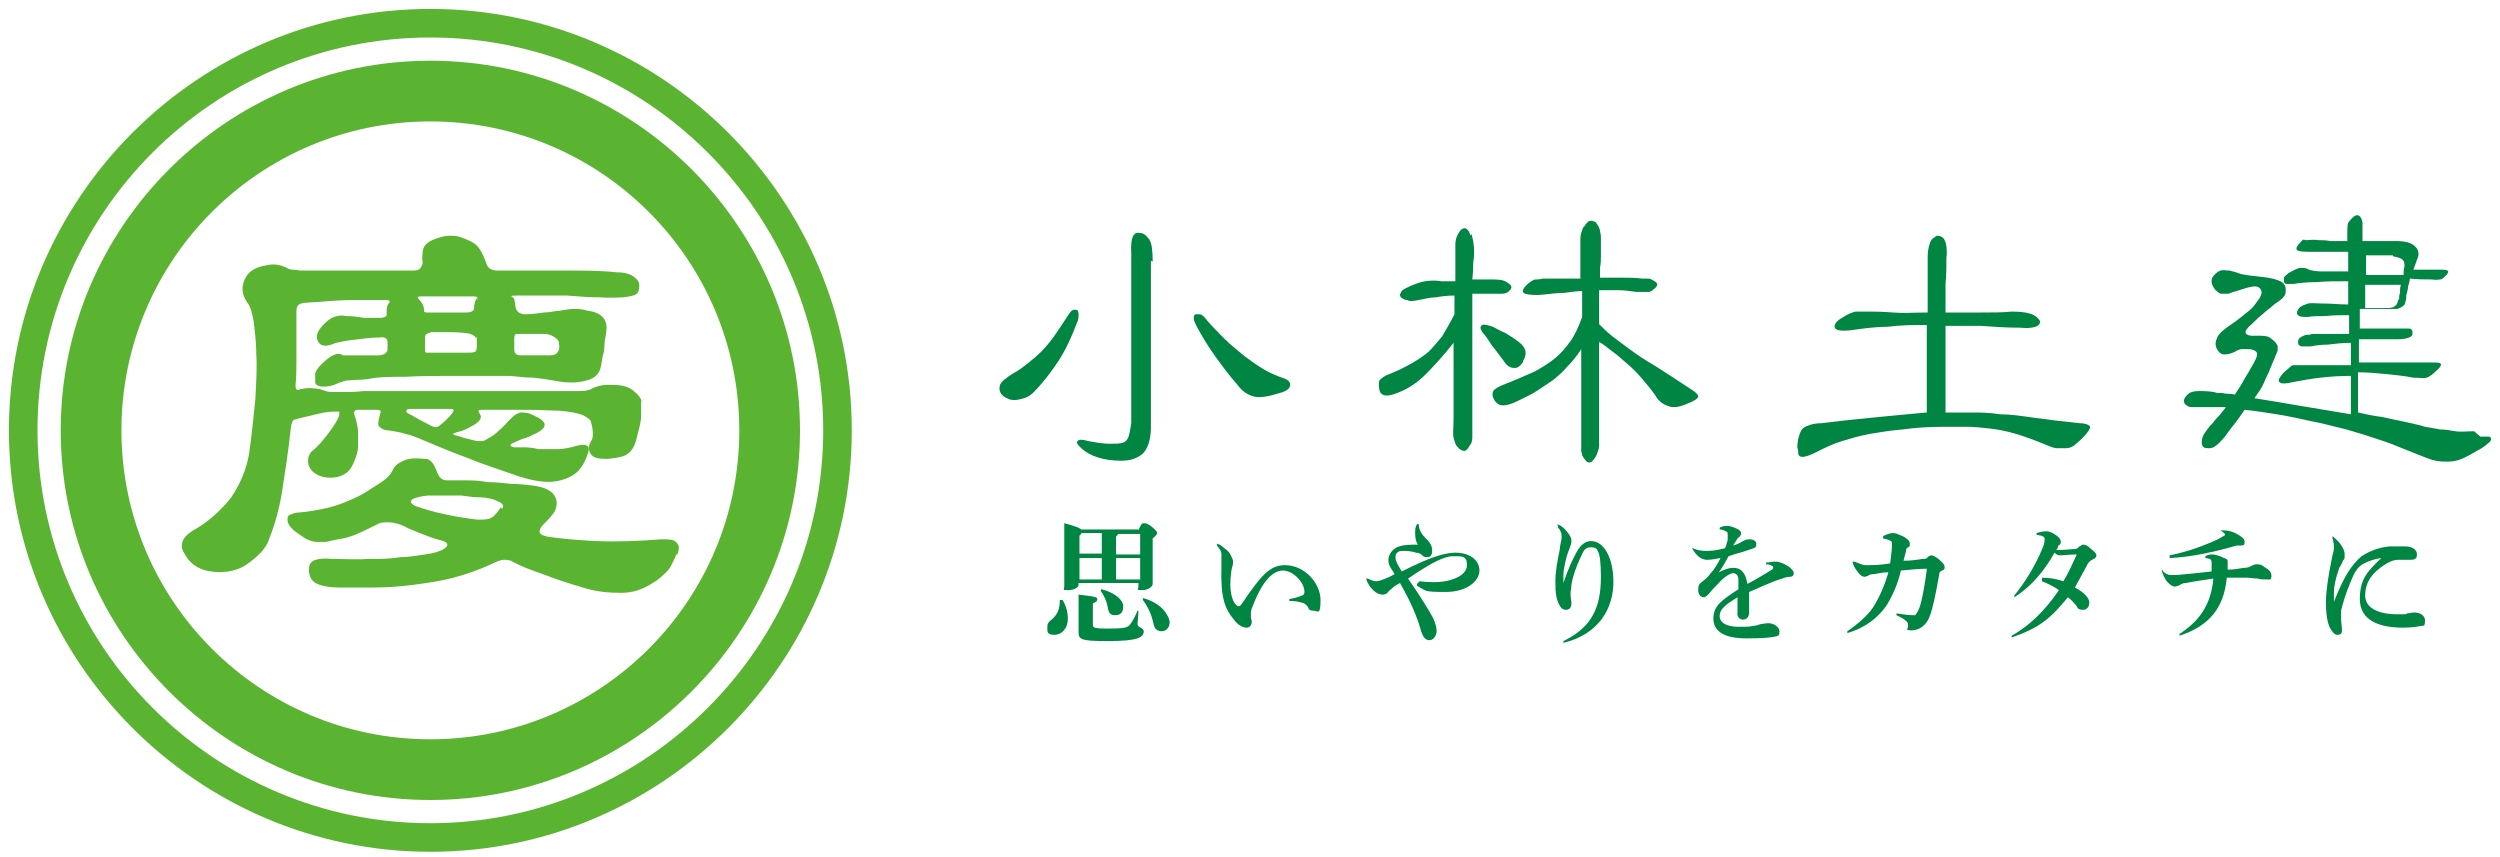 <?xml version="1.0" encoding="UTF-8"?>
<svg id="_レイヤー_1" data-name="レイヤー_1" xmlns="http://www.w3.org/2000/svg" version="1.1" viewBox="0 0 280 96">
  <defs>
    <style>
      .st0 {
        fill: #008542;
      }

      .st1 {
        fill: #5bb431;
      }
    </style>
  </defs>
  <path class="st1" d="M48.2,89.6c-22.8,0-41.4-18.6-41.4-41.4S25.4,6.8,48.2,6.8s41.4,18.6,41.4,41.4-18.6,41.4-41.4,41.4ZM48.2,13.6c-19.1,0-34.6,15.5-34.6,34.6s15.5,34.6,34.6,34.6,34.6-15.5,34.6-34.6S67.3,13.6,48.2,13.6ZM48.2,95.4C22.2,95.4,1,74.2,1,48.2S22.2,1,48.2,1s47.2,21.2,47.2,47.2-21.2,47.2-47.2,47.2ZM48.2,4.2C23.9,4.2,4.2,23.9,4.2,48.2s19.8,44,44,44,44-19.8,44-44S72.5,4.2,48.2,4.2ZM71.8,44.9c0,.4,0,.9,0,1.7,0,.8-.3,1.6-.5,2.5-.2.9-.6,1.5-1.1,1.8-.5.3-1.2.4-2.2.5-.9,0-1.5-.1-1.8-.5-.3-.4-.3-.9-.1-1.3.2-.3.3-.6.3-.9,0-.3,0-.7-.2-1.4,0-.3-.4-.5-.9-.8-.5-.2-1.4-.4-2.6-.5-.9,0-2.1-.1-3.7-.1s-3.3,0-5.1,0c-.3,0-.4.1-.2.4.4.5,0,1-1,1.5-.5.3-1,.5-1.5.6-.3.1-.5.2-.5.2,0,0,.2.1.4.2.3,0,.6.2,1.1.3.4.1.8.2,1.2.3.2,0,.3,0,.5,0s.3,0,.6-.2c.6-.3,1-.6,1.4-1,.4-.3.8-.8,1.4-1.4.3-.3.6-.5,1-.6.4,0,.9,0,1.4.3,1.7.7,1.7,1.4.2,2.1-.4.2-.8.4-1.2.5s-.7.3-1.2.5c-.5.2-.4.4.1.5.2,0,.5,0,.9,0,.4,0,1,0,1.8.2.8,0,1.5,0,2.2,0,.7,0,1.5-.2,2.2-.4,1-.2,1.4,0,1.2.7-.3,1-.7,1.7-1.2,2.2-.5.5-1.3.9-2.4,1.1-1.1.2-2.8,0-5.2-.9-1.7-.6-3.3-1.1-4.7-1.7-1.4-.5-3.1-1.2-5-2-.7-.3-1.4-.6-2-.7-.6-.2-1.2-.3-1.9-.4-.6,0-.9-.3-1.1-.5-.1-.3,0-.7.2-1.4.1-.3,0-.4-.4-.4s-.6,0-1.1,0c-.4,0-.8,0-1,0-.4,0-.5.2-.4.6.2.5.3,1,.4,1.7,0,.6,0,1.2,0,1.8s-.2,1.1-.4,1.6-.4.9-.7,1.2c-.6.5-1.2.7-2,.7s-1.4-.2-2-.7c-.3-.3-.5-.7-.5-1.2s.2-.9.6-1.2c.5-.4,1.1-1.1,1.7-1.9.6-.8,1-1.4,1.2-2,0-.2,0-.3,0-.4,0,0-.3,0-.6,0-.8,0-1.6.2-2.4.4-.8.2-1.4.3-2,.5-.2,0-.3.3-.4.7-.3,2.9-.7,5.3-1,7.3-.3,1.9-.8,3.7-1.4,5.2-.2.7-.6,1.3-1.1,1.8-.5.5-1,.9-1.6,1.3s-1.3.6-1.9.7c-.7.1-1.4.1-2,0-1.4-.2-2.4-.9-3-2.1-.3-.5-.3-.9-.1-1.4.2-.4.7-.9,1.5-1.3,1.5-.9,2.8-2.1,3.9-3.5,1-1.5,1.7-3.1,2-4.9.3-2.1.5-4.2.7-6.1.1-1.9.2-3.6.1-5.1,0-1.5-.2-2.7-.3-3.7-.2-1-.4-1.7-.7-2-.6-.9-.7-1.7-.3-2.6.4-.9,1.2-1.4,2.5-1.6.9-.2,1.6,0,2.2.3,0,0,.3.2.7.2.4,0,.6.1.9.1.9,0,1.8,0,3,0,1.1,0,2.2,0,3.4,0,1.1,0,2.2,0,3.3,0h2.7c.5,0,.8,0,1-.3s.3-.5.2-.9c0-.7,0-1.2.3-1.6.2-.3.7-.6,1.3-.8.6-.2,1.1-.3,1.4-.3s.7,0,1.1.1c.9.3,1.6.6,2,1,.4.4.7,1,1,1.8.1.4.3.7.5.8.2.1.4.2.8.2,2.8,0,5.3,0,7.5,0,2.1,0,4.1,0,5.9.2.9,0,1.5.2,1.9.5.4.3.6.6.6.9,0,.5-.1.9-.3,1-.2.2-.7.3-1.5.4-.5,0-1.4.1-2.6,0-1.2,0-2.5-.1-3.7-.2-.4,0-1.1,0-2.1,0-1,0-2.1,0-3.4,0s-.5.1-.4.4c0,0,0,.2.1.4,0,.2,0,.4.1.7,0,.1.1.2.3.4.2.1.4.2.6.2.8,0,1.5-.1,2.2-.2.7,0,1.3-.2,1.8-.2.6-.1,1.1-.2,1.6-.2.4,0,.9,0,1.5.2,1.6.2,2.3,1,2.1,2.3,0,.4-.2.9-.2,1.5,0,.5-.1,1-.2,1.3-.1.7-.2,1.2-.3,1.5-.1.3-.3.6-.6.8-.4.3-1,.5-1.9.6s-1.8,0-2.8-.2c-.6-.1-1.3-.2-2.1-.3-.8,0-1.7-.1-2.7-.2-1,0-2,0-3,0h-2.9c-2.3,0-4.2,0-5.8.1-1.6,0-2.9,0-3.9.2s-1.8.1-2.4.2c-.5,0-.9.2-1.2.3-.6.3-1.1.4-1.7.4-.5,0-.9-.2-.9-.5,0-.3,0-.6,0-.9,0-.3.3-.7.7-1.1,1.1-1.1,1.9-1.4,2.4-1,0,0,.2,0,.4,0s.6,0,1.2,0h1.3c.4,0,.8,0,1,0,.6,0,1-.2,1.1-.6,0-.3,0-.5,0-.5v-.4c0-.4-.3-.6-.9-.5-1.2,0-2.2.2-3.2.3-1,.1-1.5.3-1.7.3-1.1.5-1.7.4-2-.2-.3-.6,0-1.3.9-2.1.6-.6,1.4-.9,2.3-.7.7,0,1.4.1,2,.2.7,0,1.2,0,1.7,0,.6,0,.9-.2.8-.5,0-.5,0-.9.3-1.2.1-.2,0-.3-.4-.3-.9,0-2.1,0-3.7,0-1.6,0-3.3.2-5.2.3-.4,0-.6.1-.8.2-.2.1-.3.4-.3.7v5.5c0,1,0,1.9-.1,2.8,0,.5.1.7.5.5.5-.1,1-.2,1.5-.1.5,0,.8.1,1.1.2.2.1.6.2.9.2.4,0,1.1,0,2,0,.2,0,.7,0,1.6-.1.9,0,2,0,3.3,0,1.3,0,2.7,0,4.3,0,1.6,0,3.1,0,4.7,0s3,0,4.4,0,2.5,0,3.5,0c1,0,1.8,0,2.5,0,.6,0,1.2,0,1.5,0,.4,0,.6,0,.9-.1.2,0,.4-.1.5-.2.5-.2,1.1-.4,1.7-.4s1.2,0,1.7.1c.5.1,1,.3,1.4.7.4.3.7.7.8,1.2ZM75.8,62c-.4.9-.7,1.6-1.1,2s-.9.9-1.6,1.3c-1.1.7-2.2,1.1-3.5,1.1-1.3,0-2.6-.1-4-.5-1.7-.5-3.3-1-4.8-1.6-1.5-.5-2.7-1-3.4-1.4-.3-.2-.7-.2-1-.2-.3,0-.8.2-1.4.5-1.3.6-2.7,1.1-4.2,1.5-1.5.4-3,.6-4.5.8-1.5.2-3,.3-4.4.3-1.4,0-2.7,0-3.9,0-1.5,0-2.4-.3-2.8-.6-.4-.3-.6-.8-.6-1.4s.2-.8.5-1c.4-.2,1.1-.3,2.2-.2,1.4,0,2.7.1,4,0,1.3,0,2.4,0,3.5-.2,1.1,0,2-.2,2.8-.3.8-.1,1.5-.3,1.9-.5.4-.2.6-.4.6-.6,0-.2-.3-.4-.8-.5-.8-.2-1.5-.5-2.3-.8-.7-.3-1.3-.5-1.6-.7-.6-.3-1.3-.5-1.8-.5-.6,0-1,0-1.3.2-.8.4-1.6.8-2.3,1.1-.7.3-1.4.5-2.1.6-.6.1-1,.2-1.4.3-.4,0-.7,0-1,0-.3,0-.6-.1-.9-.2-.3-.1-.6-.3-1-.6-.3-.2-.6-.4-.9-.7-.3-.3-.5-.6-.5-1,0-.2,0-.4.2-.5.2-.1.6-.3,1.1-.3,1.2-.1,2.2-.3,3.1-.5.9-.2,1.7-.5,2.4-.8.7-.3,1.4-.6,2-1,.6-.4,1.3-.8,2-1.3.4-.3.8-.7,1-1.2.2-.4.5-.7,1.2-1,.6-.3,1.4-.3,2.5-.2.3,0,.5.2.7.4.2.2.4.7.7,1.4.2.4.5.6,1,.6s1.1,0,1.9,0,1.6,0,2.6.2c.9,0,1.8.1,2.7.2.9,0,1.7.1,2.5.2,1.3.2,2.1.6,2.4,1.3.2.4.2.9,0,1.4-.2.5-.7,1-1.4,1.7-.6.7-.5,1.1.5,1.3,1.3.2,3.2.4,5.5.5,2.3.1,4.8,0,7.3-.2.8,0,1.4,0,1.7.4.3.3.3.8,0,1.4ZM50.7,46.2c.2-.3.1-.4-.2-.4-.8,0-1.6,0-2.3,0s-1.5,0-2.2,0c-.3,0-.4,0-.5.2,0,.1,0,.2.2.3.2.1.6.3,1.1.6.5.3,1,.5,1.5.8.4.2.7.2,1-.1.3-.2.6-.5.8-.7.2-.2.4-.4.6-.7ZM56.2,57c.2-.2.2-.4,0-.6-.1-.1-.5-.3-1-.5-.2,0-.7-.2-1.4-.2-.7,0-1.4-.1-2.1-.2-.8,0-1.5,0-2.2,0s-1.2,0-1.6,0c-1,.1-1.6.3-1.8.5-.2.2,0,.5.5.7,2,.7,4.3,1.2,6.9,1.5.6,0,1.2,0,1.5-.2.4-.2.7-.6,1.1-1.2ZM53.4,33.6c.2-.2.1-.4-.3-.4h-3c-1,0-2,0-3,0-.3,0-.4.1-.2.3.4.4.6.8.6,1.3,0,.1,0,.2.3.2.2,0,.4,0,.6,0h3.8c.6,0,.9-.2.9-.5,0-.2,0-.4.1-.6,0-.2.1-.4.3-.6ZM53.3,37.9c0-.2-.2-.3-.6-.5-.4-.1-1.3-.2-2.4-.2h-1c-.3,0-.7,0-.9,0-.2,0-.4.1-.6.2-.2.1-.2.3-.2.6v.5c0,.1,0,.3,0,.5,0,.3,0,.5.2.5.2,0,.5,0,.8,0h3.7c.4,0,.7,0,.9-.1.1,0,.2-.3.2-.5v-.6c0-.2,0-.4,0-.6ZM62.6,38.4c0-.2-.2-.5-.6-.7-.3-.2-.7-.3-1-.3h-1.1c-.4,0-1,0-1.5,0-.3,0-.5,0-.6,0-.1,0-.2.2-.2.5v.6c0,.2,0,.4,0,.6,0,.5.2.7.8.7h2.7c.7,0,1.1,0,1.3-.3.2-.2.3-.5.2-1.1Z"/>
  <g>
    <g>
      <path class="st0" d="M120.6,36.2c-.6,1.6-1.3,3.1-2.1,4.3-.8,1.2-1.7,2.4-2.8,3.5-.3.3-.7.5-1,.6-.4.1-.7.2-1,.2-.3,0-.6,0-.9-.2-.3-.1-.5-.3-.6-.4-.3-.4-.3-.7-.2-1.1.2-.4.7-.8,1.5-1.3.6-.3,1.1-.7,1.6-1.1.5-.4,1-.8,1.5-1.3s1-1.1,1.5-1.8c.5-.7,1-1.5,1.6-2.4.2-.3.3-.4.5-.5.2,0,.3,0,.4,0s.2.3.2.5c0,.3,0,.6-.2,1ZM128.9,29.2c0,.4,0,1.1,0,2.1,0,1,0,2.1,0,3.4,0,1.3,0,2.6,0,4,0,1.4,0,2.7,0,4,0,1.3,0,2.3,0,3.3,0,.9,0,1.6,0,1.9,0,1.4-.4,2.4-.9,2.9-.6.5-1.3.8-2.4.8-2,0-3.5-.5-4.5-1.4-.4-.4-.6-.6-.4-.8.1-.2.5-.2,1.2,0,1,.2,1.8.3,2.4.3.6,0,1.1,0,1.4-.1.4-.1.6-.4.7-.7s.2-.9.3-1.5c0-.4,0-1.1,0-2.1s0-2.1,0-3.3c0-1.2,0-2.5,0-3.9v-4c0-1.3,0-2.4,0-3.4,0-1,0-1.8,0-2.3-.1-1.7.2-2.5,1-2.3.4,0,.7.3,1,.7.3.4.4,1.3.4,2.5ZM143.6,42.3c.6.2.9.4.9.8s-.4.7-1.1.9c-1.3.4-2.3.6-3,.4-.7-.2-1.3-.6-1.8-1.3-.9-1-1.7-2.1-2.5-3.2s-1.5-2.3-2-3.2c-.2-.4-.4-.8-.4-1,0-.3,0-.4.2-.5.1,0,.3,0,.5,0s.5.3.8.7c.6.7,1.3,1.4,2,2.1.7.7,1.5,1.3,2.2,1.9.8.6,1.5,1.1,2.2,1.5s1.4.7,2,.9Z"/>
      <path class="st0" d="M164.8,26.2c.3,1,.4,2.1.2,3.2,0,.3,0,1-.1,1.9.3,0,.6,0,.9,0s.7,0,1.2,0c.8,0,1.4,0,1.9.4.5.3.5.6,0,1-.1.1-.4.2-.7.2-.3,0-.8,0-1.5,0h-1.8c0,.9,0,1.9,0,3.1,0,1.2,0,2.4,0,3.7s0,2.6,0,3.9c0,1.4,0,2.7,0,4,0,.6,0,1,0,1.4s-.1.7-.3.9c-.2.4-.4.6-.6.6-.2,0-.5-.1-.8-.5-.2-.2-.3-.6-.4-1s0-1.2,0-2.3c0-.3,0-.7,0-1.2,0-.6,0-1.2,0-2s0-1.6,0-2.4c0-.9,0-1.8,0-2.7-1.2,1.5-2.2,2.6-3.1,3.5s-1.8,1.5-2.7,1.9c-.7.3-1.2.5-1.7.5-.4,0-.7-.2-.8-.6-.1-.5-.1-.9,0-1.1.2-.2.5-.5,1.1-.7,1-.4,1.8-.8,2.5-1.2.7-.4,1.3-.8,1.9-1.3.5-.5,1-1.1,1.5-1.7.4-.7.9-1.5,1.4-2.5,0-.4,0-.7,0-1.1v-1c-.8,0-1.5.1-2.1.2-.6,0-1.3.2-1.9.3-.5.1-1,.2-1.3,0-.3,0-.6-.2-.7-.3-.1-.2-.2-.3,0-.5,0-.2.3-.4.5-.5.8-.4,1.6-.7,2.2-.8.7-.1,1.3-.1,1.8,0,.2,0,.5,0,.7,0,.2,0,.5,0,.9,0v-1.5c0-.5,0-.8,0-1,0-.4,0-.9,0-1.6,0-.6.2-1.1.5-1.5.2-.3.5-.4.7-.3s.4.4.5.8ZM170.6,40.5c-.3.5-.7.8-1.1.7-.4,0-.8-.3-1.1-.8-.4-.5-.8-1.1-1.3-1.7-.4-.6-.7-1.1-1-1.4-.3-.4-.4-.7-.1-.9.2-.1.6,0,1.2.2.4.2.9.5,1.4.7.5.3,1,.6,1.5,1,.8.6,1,1.3.5,2.1ZM177.4,25.4c.2-.3.3-.4.5-.6.2-.1.4-.1.6,0,.2,0,.3.2.5.5s.2.6.3,1.1c0,.2,0,.4,0,.6,0,.2,0,.5,0,.7,0,.3,0,.6,0,1s0,.8-.1,1.3c0,.1,0,.3,0,.5,0,.2,0,.4,0,.6.8,0,1.6,0,2.4,0s1.5,0,2.3.1c.3,0,.5,0,.7,0,.2,0,.4.1.7.3.2.1.3.2.3.4,0,.1-.1.3-.4.5-.2.2-.4.3-.6.3-.3,0-.7,0-1.3,0-.7-.1-1.4-.2-2.1-.2-.6,0-1.3,0-2.1,0,0,.5,0,1.1,0,1.8s0,1.3,0,2c.4.4.9.9,1.4,1.3.5.4,1.2.9,2,1.5.8.6,1.7,1.2,2.9,1.9,1.1.7,2.5,1.6,4,2.6.5.3.8.6.8.8,0,.2-.4.5-1.2.8-.9.4-1.6.5-2.1.3-.6-.2-1.1-.5-1.5-1.2-.4-.6-.9-1.2-1.5-1.9-.5-.6-1.1-1.2-1.7-1.7s-1.1-1-1.7-1.4c-.5-.4-1-.8-1.4-1v4.7c0,1.6,0,3.2,0,4.8,0,1,0,1.7,0,2.1,0,.4-.2.8-.3,1.1-.3.5-.5.8-.8.8s-.5-.3-.8-.8c0-.1,0-.2-.1-.4,0-.1,0-.4,0-.6s0-.6,0-1.1,0-1,0-1.7c0-.3,0-.7,0-1.3,0-.6,0-1.2,0-1.9s0-1.5,0-2.3c0-.8,0-1.7,0-2.6-.5.8-1.1,1.5-1.6,2-.5.6-1.1,1.1-1.6,1.5-.6.4-1.2.8-1.8,1.2-.6.4-1.3.7-2.1,1.1-.8.4-1.3.5-1.7.5-.4,0-.6-.2-.8-.4-.3-.4-.4-.7-.3-1.1.1-.3.6-.6,1.4-.9,1.3-.5,2.4-1,3.3-1.4.9-.5,1.7-1,2.3-1.5s1.2-1.2,1.7-1.9c.5-.7.9-1.6,1.3-2.7v-2.9c-.6,0-1.2.1-2,.2-.7,0-1.5.1-2.4.2-.9.1-1.6,0-2-.1-.4-.2-.3-.5.2-1,.2-.2.4-.3.5-.4.2-.1.3-.2.5-.2.2,0,.5,0,.8-.1.3,0,.7,0,1.2,0s1,0,1.5,0c.5,0,1,0,1.5,0v-2c0-1,0-1.8,0-2.4s.2-1,.3-1.3Z"/>
      <path class="st0" d="M201.3,50.1c0-.5.1-1,.2-1.3s.2-.6.4-.8.5-.3.8-.4c.3-.1.7-.2,1.3-.2,3.1-.4,5.6-.6,7.5-.8,1.9-.2,3.3-.3,4.3-.4,0-2.4,0-4.3,0-5.9,0-1.5,0-2.9,0-3.9-1.5,0-2.9,0-4.4.2-1.4,0-2.8.2-4.2.4-1,.1-1.6,0-1.7-.3-.1-.3.1-.7.8-1.1.6-.4,1.1-.6,1.5-.7.4,0,1,0,1.8,0,.4,0,1.2,0,2.4.1s2.4,0,3.9,0v-4.3c0-.8,0-1.5,0-2,0-.5.1-1,.2-1.3.1-.3.2-.6.4-.7.1-.1.3-.2.4-.3.4,0,.7.1.9.5.2.4.3,1.1.2,2,0,.9,0,1.9-.1,2.9,0,1,0,2.1,0,3.2,1.4,0,2.7,0,4,0s2.4,0,3.4-.1c1.5,0,2.5.2,3,.8.3.3.2.6-.1.8-.4.2-1,.3-2,.2-1.5,0-2.9-.1-4.3-.2-1.4,0-2.7,0-4,0,0,1.5,0,3,0,4.6v5.1c1,0,1.9,0,2.9,0s2,0,3.2.2c1.2,0,2.5.2,3.9.4,1.4.2,3.1.4,5,.6.7,0,1.1.2,1.2.4,0,.2-.2.6-.9,1.3-.3.3-.7.6-.9.8-.3.2-.6.3-.9.3-.3,0-.7,0-1,0-.4,0-.8-.2-1.3-.4-1.2-.5-2.3-.9-3.3-1.2-1-.3-2-.5-2.9-.6-.9-.1-1.8-.2-2.6-.2-.8,0-1.6,0-2.5,0-1.8,0-3.3.1-4.7.3-1.3.1-2.5.3-3.7.5-1.1.2-2.1.5-3.1.8-1,.3-2,.8-3,1.3-1.4.7-2,.6-1.9-.2Z"/>
      <path class="st0" d="M277.8,48.9c.4,0,.7,0,.9,0s.3.1.3.3c0,.1-.1.3-.4.5-.2.2-.6.5-1.2.8-.7.4-1.2.7-1.7.9-.5.2-1,.3-1.5.3s-.9,0-1.4-.1c-.5-.1-1-.3-1.5-.5-1.3-.5-2.5-1-3.5-1.4-1.1-.4-2.1-.7-3-1-1-.3-1.9-.6-2.8-.8s-1.9-.5-3-.7c-1.4-.3-2.7-.6-4-.8s-2.5-.4-3.6-.5c-.3.4-.6.9-1,1.4s-.8,1-1.2,1.6c-.7.8-1.2,1.3-1.7,1.3-.5,0-.8,0-.9-.5,0-.3,0-.6.2-1,.2-.3.5-.8,1.1-1.4.2-.3.4-.5.7-.8.2-.3.5-.6.7-.9-.4,0-.9,0-1.3,0h-1.2c-.4,0-.8,0-1.1,0-.3,0-.6,0-.8-.2-.2-.1-.3-.3-.3-.5,0-.2.1-.4.4-.7s.7-.4,1.3-.4,1.3,0,2,.2c.3,0,.7,0,1,.1.3,0,.7,0,1,.1.4-.6.8-1.2,1.1-1.8.4-.6.7-1.2,1-1.7.4-.7.5-1.1.3-1.3-.2-.2-.5-.3-1-.3s-.4,0-.6,0-.5.1-.8.3c-.4.2-.8.3-1.2.3-.4,0-.6-.3-.8-.6-.2-.4-.2-.8,0-1.2.1-.4.6-.9,1.5-1.5.9-.6,1.6-1.2,2.1-1.6.5-.4.8-.9,1.1-1.3.4-.6.4-1,0-1.3s-1.3,0-2.5.4c-.4.1-.7.2-.9.3-.3,0-.5,0-.7,0-.2,0-.3,0-.5-.2-.1-.1-.3-.2-.4-.4-.2-.3-.3-.5-.3-.8,0-.3.1-.5.3-.7.2-.2.4-.4.7-.5s.6,0,1,0c.4.1.8.2,1.3.4.5.1,1.2.2,2.2.3,1.1.1,1.8.3,2.2.5s.6.5.6.9,0,.6-.2.8c-.1.2-.5.5-1.1.9-.4.4-.9.7-1.3,1.1-.4.3-.8.7-1.2,1.1-1.1.9-.9,1.4.6,1.3.6,0,1.1,0,1.4.2.3.2.5.4.7.6.1.2.2.3.2.4,0,0,0,.2,0,.4,0,.2-.2.5-.3.8s-.4.9-.7,1.7c-.2.4-.4.8-.6,1.3-.2.5-.6,1-1,1.6,1.8.3,3.7.6,5.4.9,1.8.3,3.6.6,5.4.9,0-.7,0-1.4,0-2.2,0-.8,0-1.5,0-2.1-2.4,0-4.5.3-6.5.7-.8.2-1.3.2-1.5,0-.2-.2,0-.5.4-1,.3-.3.6-.5.7-.6.2-.2.3-.3.5-.3s.4,0,.6,0,.5,0,.9,0c.2,0,.8,0,1.7,0s2,0,3.2,0v-2.5c-.9,0-1.8.1-2.6.2-.8,0-1.4.1-1.9.2-.5,0-.8,0-1,0-.2,0-.4-.2-.4-.3,0-.1,0-.3,0-.4.1-.2.2-.3.4-.4.2-.1.4-.2.6-.2.2,0,.4,0,.5-.1.2,0,.4,0,.6,0,.2,0,.5,0,.8,0,.2,0,.5,0,1,0,.5,0,1.1,0,1.8,0,0-.4,0-.7,0-1.1,0-.3,0-.7,0-1-.9,0-1.8,0-2.6.1-.8,0-1.5,0-2,.1-.7,0-1,0-1.2-.3-.1-.2,0-.5.3-.8.3-.2.6-.3.9-.4s1,0,2,0c.6,0,1.5.1,2.5.1v-2.6c-1.3,0-2.5,0-3.6.1-1.1,0-1.9.1-2.5.2-.4,0-.6,0-.8,0-.2,0-.3-.2-.3-.3,0-.1,0-.3,0-.4.1-.2.3-.3.5-.5.7-.4,1.1-.6,1.4-.6.3,0,.6,0,.9.2.3.1.8.2,1.4.2s1.1,0,1.6,0c.5,0,1,0,1.4,0v-2.2c-.7,0-1.4,0-2.2,0-.7,0-1.5,0-2.3,0-1.3,0-1.6-.2-1-.9s.5-.4.8-.4.8-.1,1.4,0c.4,0,.8,0,1.3.1.5,0,1.1,0,1.9,0v-.8c0-.8,0-1.3.3-1.5.3-.4.6-.6.8-.6.3,0,.5.3.6.8,0,0,0,.3,0,.7,0,.4,0,.8,0,1.4.5,0,1.1,0,1.7,0h2.1c1,0,1.7.2,2.1.6.4.4.5.9.2,1.5-.1.3-.2.6-.4,1.1.5,0,1,0,1.4,0,.5,0,1,0,1.5,0,.6,0,.9,0,1,.2,0,0,0,.2-.2.4-.3.3-.5.5-.7.5-.2,0-.5.1-.9,0-.8,0-1.6,0-2.5-.1,0,.3-.1.6-.2.9,0,.3-.1.6-.2,1,0,.3,0,.5-.1.7,0,.2-.1.4-.3.5-.1.1-.3.2-.6.3-.2,0-.6,0-1,0-.4,0-.9,0-1.5,0s-1.1,0-1.7,0c0,.4,0,.7,0,1.1,0,.3,0,.7,0,1.1.7,0,1.3,0,2,0,.7,0,1.3,0,1.9,0,.4,0,.7,0,.9,0,.2,0,.5,0,.7,0,.3,0,.4.2.4.4s0,.4-.2.5c-.3.2-.8.3-1.5.3-.6,0-1.2,0-2,0-.7,0-1.5,0-2.3,0,0,.4,0,.9,0,1.3v1.3h2.7c.9,0,1.8,0,2.5,0s1.4,0,2,0h1c.6,0,.9,0,1,.2,0,.1-.1.4-.5.7-.4.4-.8.7-1.1.8s-.8,0-1.5,0c-1-.2-2-.3-3-.4-1-.1-2.1-.2-3.2-.2,0,.7,0,1.4,0,2.3,0,.8,0,1.6,0,2.2.9.2,1.8.4,2.7.5.9.2,1.8.4,2.8.6.8.2,1.4.3,2,.5.6.1,1.2.2,1.7.3.6,0,1.1.1,1.7.2s1.3,0,2.1,0ZM268,28.6c-.3,0-.7,0-1.3,0-.5,0-1.1,0-1.7,0v2.2h4.2c0-.3,0-.7.1-.9,0-.4,0-.6-.2-.8-.2-.2-.6-.3-1.1-.4ZM268.7,33.5c0-.2,0-.4.1-.7,0-.3,0-.6.1-.9-.7,0-1.3,0-2,0h-2v2.6h1c.3,0,.7,0,1.1,0,.6,0,1,0,1.2-.2.2-.1.3-.3.4-.7Z"/>
    </g>
    <g>
      <path class="st0" d="M119,67.2c.4.6.6,1.4.6,2.1,0,1.1-.7,1.8-1.5,1.8s-.8-.3-.8-.8.1-.6.6-1c.5-.5.8-1,.8-2.1h.2ZM127.5,59.4c.3-.7.4-.8.6-.8s.4,0,.9.4c.5.4.6.6.6.7s-.1.3-.5.6v.5c0,3.6,0,4.3,0,4.6s-.5.7-1.2.7-.4-.1-.4-.4v-.4h-6.7v.2c0,.3-.5.6-1.2.6s-.4-.1-.4-.4c0-.4,0-1,0-5.1s0-1.3,0-2c1.1.3,1.7.5,1.9.7h6.4ZM127.5,68.4c0,.7-.1,1.3-.1,1.5,0,.4.7.4.7.8,0,.7-.7,1.1-4,1.1s-3.3-.2-3.3-1.2,0-1,0-2.7,0-.8,0-1.3c1.9.2,2.1.3,2.1.5s-.1.3-.5.5v2.4c0,.3.2.4,1.6.4,2,0,2.3-.1,2.6-.5.3-.4.6-1,.8-1.5h.2ZM121.1,59.8l-.2.2v2h2.5v-2.3h-2.3ZM120.9,62.5v2.4h2.5v-2.4h-2.5ZM123.4,66c1.5.4,2.4,1.2,2.4,1.9s-.3,1-.9,1-.7-.3-.8-.7c-.1-.8-.5-1.6-.8-2v-.2ZM125.2,59.8c0,.1-.1.2-.2.3v2h2.7v-2.3h-2.5ZM125,62.5v2.4h2.7v-2.4h-2.7ZM128.1,67c1,.3,1.8.8,2.3,1.4.3.4.6.9.6,1.3,0,.6-.4,1-.9,1s-.8-.3-.9-.8c-.2-1-.6-1.9-1.2-2.7v-.2Z"/>
      <path class="st0" d="M136.2,60.9c.3,0,.6.2.8.4.4.3.7.5.9,1,.1.2.2.4.2.6s0,.4-.1.6c-.1.4-.2,1.2-.2,2s.2,1.8.6,2.2c.1.1.2.2.3.2s.2,0,.4-.3c2.1-3.1,3.1-4.3,4.8-4.3,2.3,0,4,2.1,4,3.9s-.3,1.2-.8,1.2-.5-.2-.6-.4c-.2-.3-.5-.5-.7-.5-.3-.1-.8-.2-1.4-.2v-.2c.5-.1,1-.2,1.4-.4.2,0,.3-.2.3-.4,0-1.1-1.3-2.4-2.4-2.4s-2.3,1.1-3.4,4c-.2.4-.2.7-.2.9s0,.2,0,.3c0,.2.1.4.1.5,0,.5-.3.7-.6.7s-.9-.2-1.4-.9c-1-1.2-1.5-2.4-1.4-5.9,0-.4,0-1,0-1.4,0-.4-.2-.6-.5-1v-.2Z"/>
      <path class="st0" d="M159,65.1c.8.1,1.3.1,1.6.1,2.1,0,3.7-.8,3.7-1.9s-.6-1-1.6-1-2.5.8-5,2.5c1.4,2,2.3,3.5,2.8,4.4.3.7.4,1.1.4,1.5s-.3,1-.8,1-.7-.4-.9-.9c-.5-1.8-1.2-3.4-2.4-5.5-.4.2-.7.4-.9.6-.2.2-.4.3-.5.5-.1.1-.4.2-.5.2-.3,0-.7-.1-1.1-.5-.4-.4-.6-.7-.8-1.3h.2c.4.2.7.3.9.3s.6-.1.8-.2c.3-.1.8-.3,1.3-.6-.2-.3-.3-.5-.5-.8-.1-.2-.2-.4-.2-.8,0-.6.5-1.3,1.2-1.5.6-.2,1.3-.2,2.1-.2-.3-.5-.3-1-.3-1.4,0-.3,0-.5.2-.9h.2c0,.6.3,1.1.7,1.5.6.6.8.9.8,1.5s-.3.7-.6.7-.4-.1-.5-.2c-.2-.2-.4-.3-.7-.3-.6-.2-1.1-.2-1.6-.2-.4,0-.7.3-.7.6s0,.4.1.6c.1.3.3.6.6,1.1,1.4-.7,2.7-1.3,3.6-1.6.6-.2,1.5-.5,2.4-.5,1.7,0,2.7.9,2.7,2s-1.3,2.4-3.8,2.4-2.1-.1-3.2-.7v-.2Z"/>
      <path class="st0" d="M174.4,58.7c.6.2,1,.7,1.3,1.1.2.3.3.5.3.8s-.1.5-.2.8c-.4.9-.7,2.4-.7,3,0,.5,0,.7,0,.9h0c.5-1.5,1-2.6,1.5-3.5.4-.7.9-1.2,1.6-1.2,1.4,0,2.5,1.8,2.5,4.6s-1.5,5.8-5.6,6.8v-.2c3.3-1.6,4.2-3.9,4.2-7.2s-.5-3.3-1.2-3.3-.8.6-1.2,1.4c-.3.7-.7,1.6-.9,2.8,0,.3-.1.7-.1,1,0,.4.1.8.1,1.1,0,.4-.2.7-.6.7s-.5-.2-.6-.3c-.5-.7-.6-1.6-.6-2.8s.2-2.2.5-3.7c0-.4.2-1,.2-1.3s0-.5-.1-.6c0-.1-.1-.3-.3-.5v-.2Z"/>
      <path class="st0" d="M197.9,63c.3,0,.6-.1.8-.1s.4,0,.7.1c.4.1.8.4,1,.5.2.2.5.4.5.7s-.2.4-.4.4c-.4,0-.6.1-.9.2-1.3.4-2.5,1-3.7,1.5,0,1,0,1.8,0,2.3,0,.6-.4.8-.7.8s-.7-.3-.6-.8c0-.6,0-1.1,0-1.7-1.5.9-2,1.4-2,2.1s.7,1.2,2.1,1.2,1.1,0,1.6-.1c.3,0,.6-.1.9-.2.2,0,.4-.1.9-.1s1.2.4,1.2.9-.1.5-.5.6c-.4.1-1.4.2-3.2.2-2.5,0-3.7-.8-3.7-2.2s.8-2,2.8-3.3c0-.4,0-.8,0-1.1,0-.5-.3-.7-.6-.7s-1,.4-1.6,1.1c-.4.4-.7.7-1.1,1.2-.2.2-.4.4-.6.4s-.6-.2-.6-.8.1-.7.5-1c.4-.3.6-.5.9-.9.4-.4.8-1.1,1.1-1.7-.5.1-1.1.2-1.5.2-.6,0-1.2-.4-1.7-1.3h.1c.4.2.9.3,1.4.3s1.1,0,2.2-.3c.2-.4.2-.7.3-.9,0-.2,0-.4,0-.6s0-.3-.2-.4c-.1,0-.3-.2-.7-.2v-.2c.4-.2.6-.2.9-.2s.8.2,1.2.4c.3.2.3.4.3.4,0,.1,0,.2-.1.3,0,.1-.2.2-.3.3-.1.2-.3.5-.5.8.4-.1.8-.3,1.1-.5.2-.1.4-.2.7-.2.5,0,.8.2.8.5s0,.4-.3.5c-.3.1-.5.2-.9.3-.5.2-1.1.3-1.9.6-.4.7-.7,1.3-1.1,1.8.6-.3,1.1-.5,1.6-.5.7,0,1,.3,1.2.6.2.3.3.6.4,1.2,1-.5,1.9-1.1,2.6-1.5.2-.1.3-.2.3-.3s0-.2-.1-.2c-.2-.1-.3-.2-.7-.2v-.2Z"/>
      <path class="st0" d="M211,60c.4-.2.8-.3,1-.3.4,0,.7.2,1.2.4.5.3.7.5.7.8s0,.3-.2.4-.2.2-.2.3c-.1.5-.2.7-.3,1.2.9,0,1.5-.1,2.1-.2.3,0,.5,0,.6-.2.1-.1.3-.2.4-.2.2,0,.4.1.8.4.6.5.7.7.7.9s0,.3-.3.4c-.2.1-.3.2-.3.4-.4,2.2-.7,3.8-1.1,4.8-.4,1-1.2,1.5-2,1.5s-.4-.2-.4-.4c0-.4,0-.5-.4-.8-.1-.1-.3-.2-.9-.5v-.2c.8.1,1.3.2,1.7.2s.3,0,.4,0c0,0,.3-.3.5-.9.3-.9.6-2.6.8-4.2,0-.1,0-.1-.1-.1-.7,0-1.7.1-2.8.2-.3,1.3-.8,2.6-1.6,3.9-.9,1.3-2.3,2.5-4.4,3.1v-.2c1.3-.9,2.3-1.8,2.9-2.7.7-1.1,1.3-2.5,1.7-3.9-.6,0-1.1.1-1.6.2-.4,0-.6.1-.7.2-.1,0-.2.1-.4.1s-.5-.2-.7-.5c-.4-.5-.6-.9-.6-1.2h.2c.5.2.9.4,1.3.4.7,0,1.6,0,2.7-.2.1-.9.2-1.6.2-2.1,0-.2,0-.3-.1-.4-.2-.1-.4-.2-.9-.3v-.2Z"/>
      <path class="st0" d="M228.7,64.7c.7,0,1.5.1,2.4.4.6-1,1-1.9,1.5-3-.7,0-1.6.1-1.8.1s-.4,0-.7-.3c-1.1,2-2.6,3.8-4.5,5v-.2c1.2-1.5,2.3-3.2,3.2-5.4.1-.2.2-.6.2-.9s-.2-.4-.9-.5v-.2c.3-.1.8-.2,1.1-.2.6,0,1.6.7,1.6,1.1s0,.2-.1.4c0,0-.2.1-.2.2,0,0,0,.2-.2.4.3,0,.8,0,1.9-.1.3,0,.4,0,.7-.3.2-.1.3-.2.4-.2s.4,0,.8.4c.5.4.7.6.7.8s-.2.4-.5.5c-.2.1-.4.3-.5.5-.4.8-1,1.8-1.4,2.6,1.1.6,1.6,1.2,1.6,1.7s-.3.8-.7.8-.6-.1-.7-.4c-.4-.5-.7-.8-1-1-1.9,2.3-3.1,3.4-6.3,4.5v-.2c1.8-1,3.6-2.6,5.3-5.1-.5-.4-1.4-.8-1.9-1v-.2Z"/>
      <path class="st0" d="M242.1,63.8c.3.4.7.6,1,.6s.4,0,.7,0c1-.1,2.3-.2,3.9-.4,0-.3,0-.6,0-.9,0-.2,0-.4-.2-.5-.1,0-.3-.1-.5-.1v-.2c.3-.2.6-.2.8-.2s.7.1,1.3.4c.4.1.4.3.4.4s0,.2,0,.2c0,0,0,.1,0,.2,0,.1,0,.2,0,.5.7,0,1.2-.1,1.8-.2.4,0,.7-.1.8-.2.2-.1.5-.2.6-.2.2,0,.6,0,.9.3.5.3.8.5.8,1s-.2.4-.4.4c-.5,0-.9,0-1.1-.1-.5,0-.9-.1-1.3-.1-.8,0-1.5,0-2.2,0-.3,3.3-1.9,5.4-5.3,6.5v-.2c2-1.3,3.5-3,3.8-6.2-1.3.2-2.1.3-3.1.5-.4,0-.6.2-.8.3-.1,0-.3.1-.4.1-.3,0-.7-.3-1-.7-.3-.5-.4-.8-.5-1.1h.2ZM248.7,59.4c.6,0,1.2,0,2,.5.5.3.7.5.7.8s-.1.4-.4.4c-.2,0-.4,0-.5,0-2.4.7-5.1,1.3-7.5,1.4v-.3c2-.4,3.9-1.1,5.4-1.8.4-.2.5-.3.7-.4.1,0,.1-.1.1-.2,0,0-.2-.2-.5-.4v-.2Z"/>
      <path class="st0" d="M261.2,60c.4.4.7.6.9.9s.5.7.5,1.2,0,.5-.2.7c0,.1-.2.5-.4.8-.4,1.1-.6,2.1-.6,2.7,0,.4,0,.8,0,1.1s0,0,0,0c0,0,0,0,0,0,.6-1.5,1.1-2.6,1.7-3.5.4-.6.9-1.2,1.4-1.6.9-.6,2-1,3.1-1.1.5,0,1.1,0,1.8,0s1.3.3,1.3.9-.4.6-.9.6-1,0-1.2,0c-.5,0-1,.2-1.6.6-1.2.8-2.1,1.8-2.1,3.4s1.9,2.1,3.5,2.1.9,0,1.2-.1c.2,0,.5-.1.8-.1.6,0,1.2.3,1.2.9s-.1.6-.4.6c-.5.1-1.2.2-2.1.2-2.6,0-4.8-.8-4.8-3.2s1-3.2,2.4-4.6c-.7.1-1.4.3-2.1.7-.5.3-.8.8-1,1.2-.4.9-1,2.3-1.4,4,0,.4,0,.6,0,.9,0,.4.1.9.1,1.3s-.2.5-.5.5-.5-.2-.8-.7c-.4-.7-.5-1.9-.5-3s.3-3.1.6-4.5c.1-.7.3-1.2.3-1.5s0-.7-.2-1.2h.1Z"/>
    </g>
  </g>
</svg>